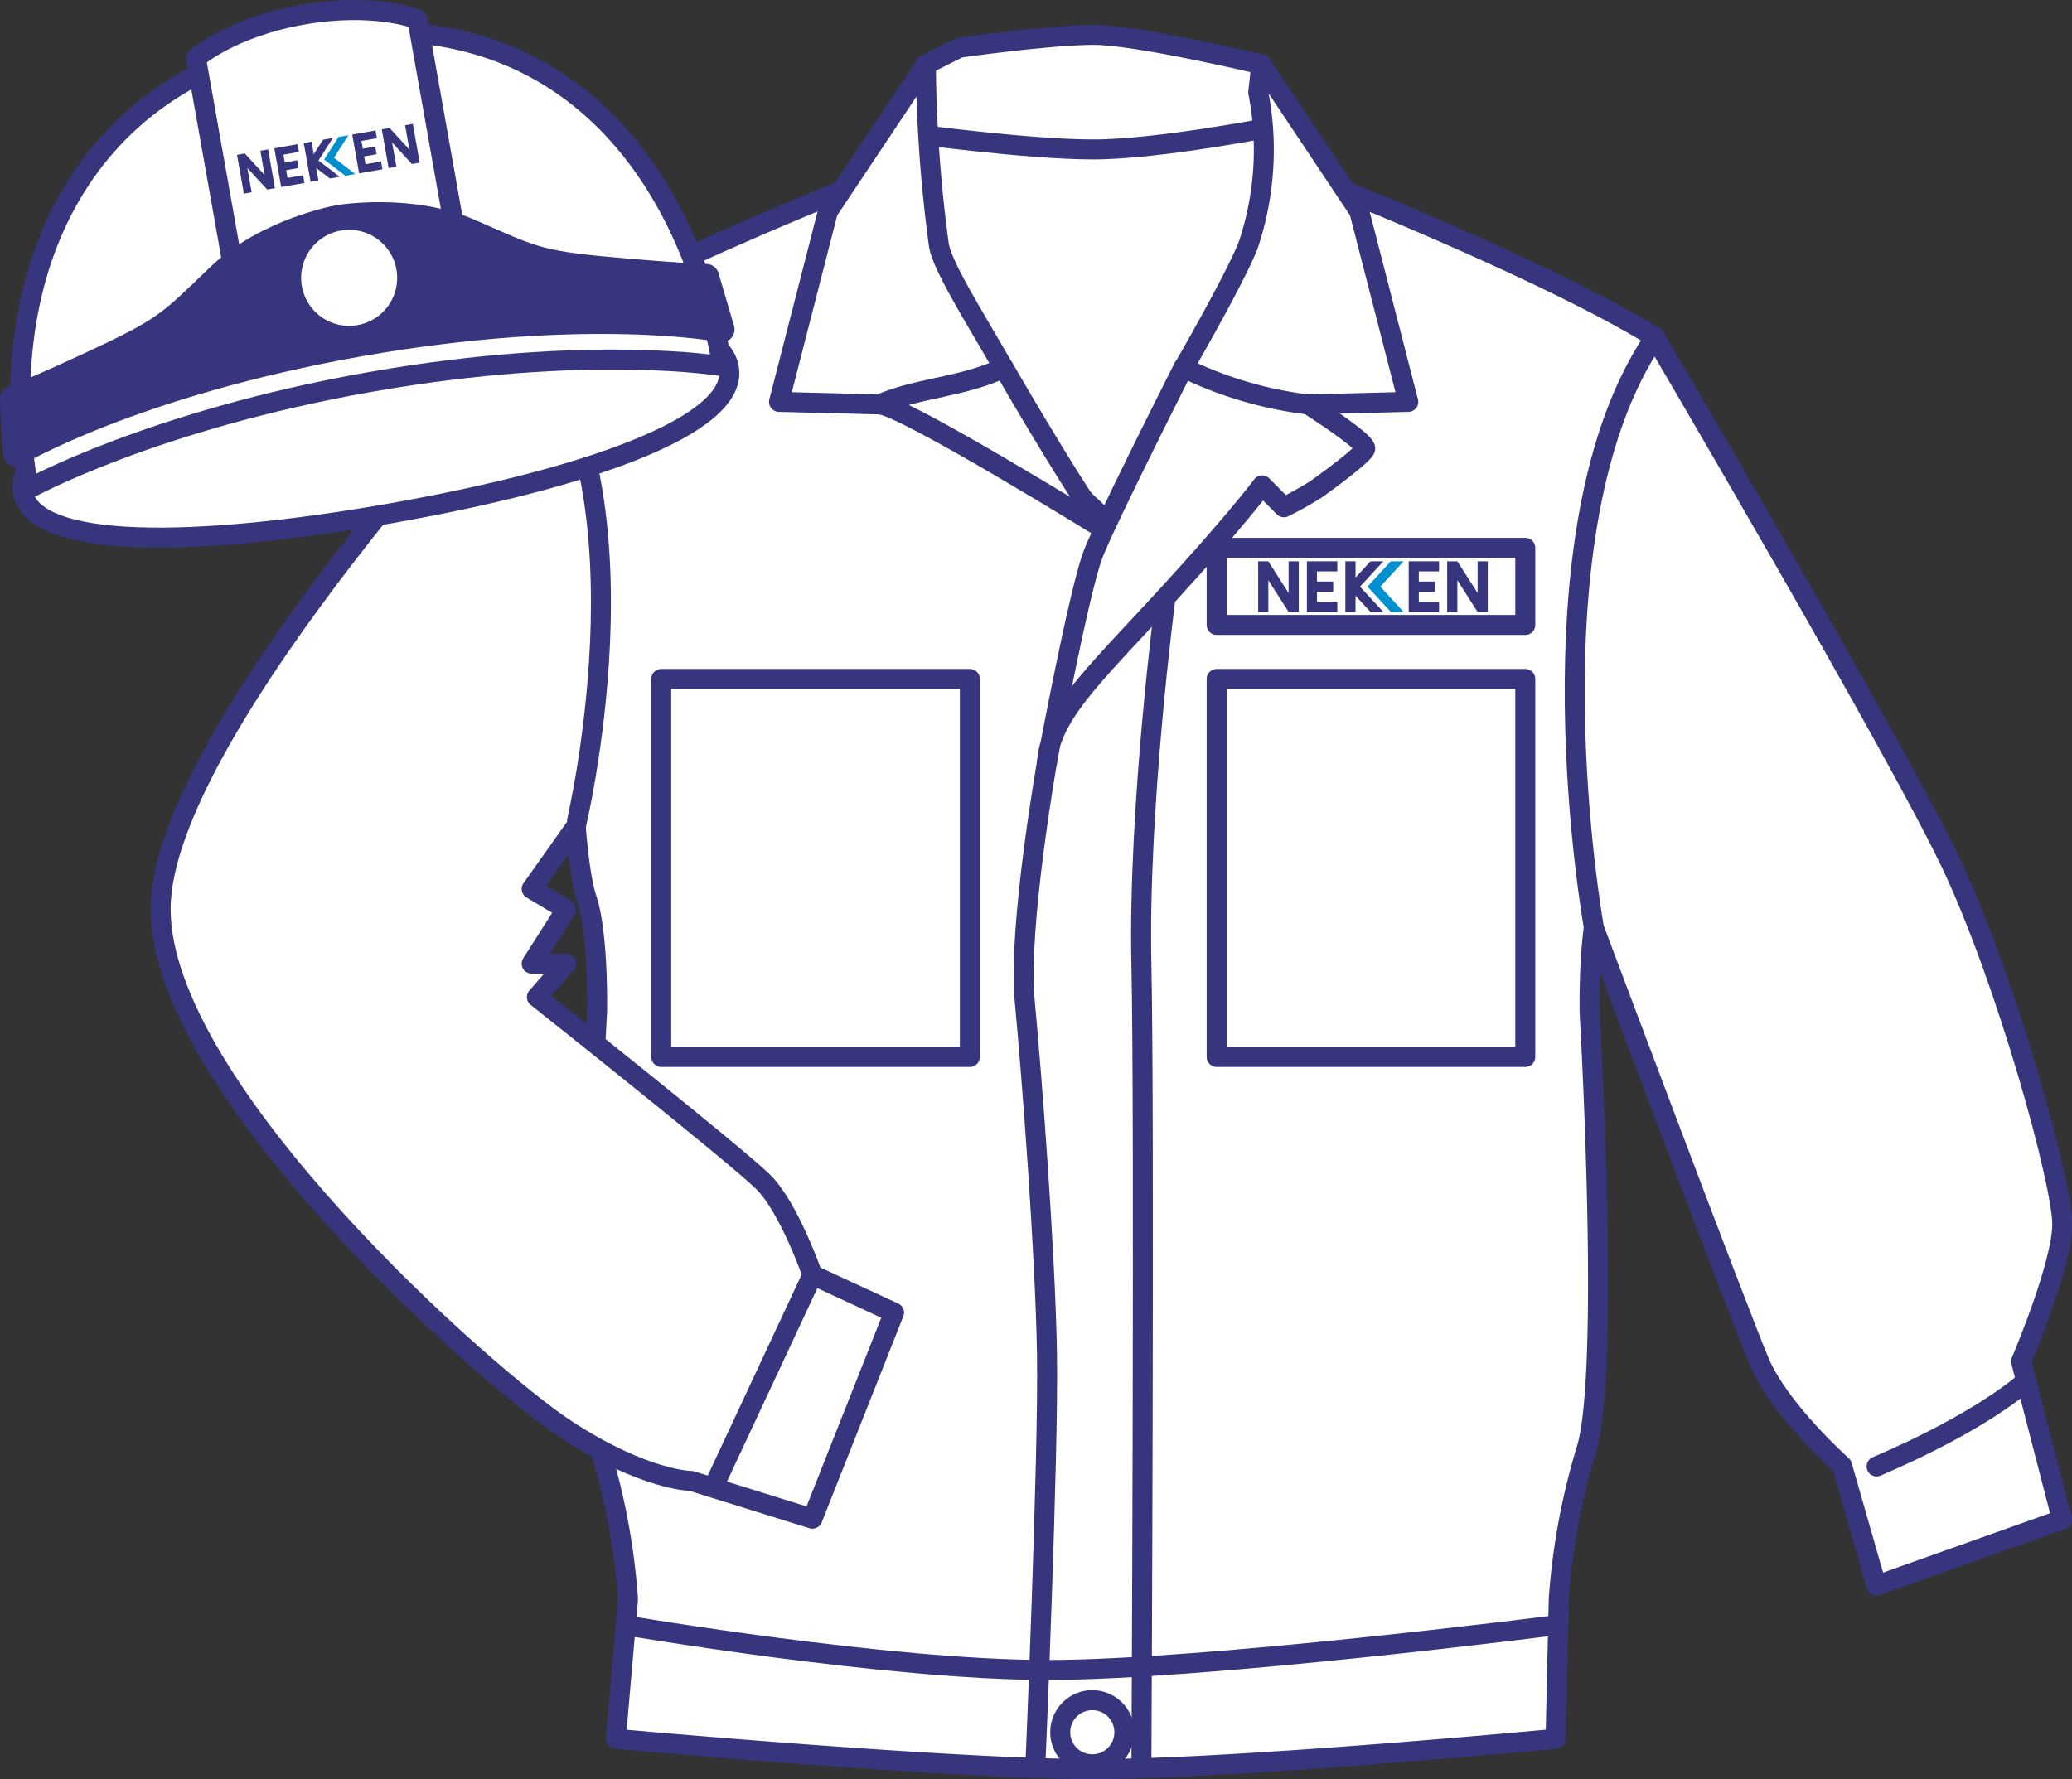 <svg id="レイヤー_1" data-name="レイヤー 1" xmlns="http://www.w3.org/2000/svg" viewBox="0 0 293.45 252.06"><rect x="0" y="0" width="293.45" height="252.06" fill="#333333" stroke="none"/><defs><style>.cls-1,.cls-5{fill:#fff;}.cls-1,.cls-4,.cls-5{stroke:#36357e;stroke-linecap:round;stroke-linejoin:round;}.cls-1{stroke-width:2.83px;}.cls-2,.cls-4{fill:#36357e;}.cls-3{fill:#008fcf;}.cls-4,.cls-5{stroke-width:3.6px;}</style></defs><path class="cls-1" d="M441.94,81.66C427.34,78,423,78,409.1,78s-18.25,0-32.84,3.64c0,0-31.38,12.41-46.71,21.89,0,0,3.92,40.87,4.88,51.08s1.23,23.35,2.92,28.45,1.46,16.06,1.46,16.06-3,51.07.46,62a95.44,95.44,0,0,1,3.92,21.17l-1.72,19.78s47.19,4.29,67.63,4.29,65.46-4.29,65.46-4.29l.45-19.78a95.75,95.75,0,0,1,3.91-21.17c3.43-10.94.46-62,.46-62s-.22-10.95,1.46-16.06,2-18.24,2.93-28.45,4.87-51.08,4.87-51.08C473.32,94.07,441.94,81.66,441.94,81.66Z" transform="translate(-254.25 -55.75)"/><polygon class="cls-1" points="129.31 17.15 180.76 15.7 183.53 31.39 163.34 80.05 126.64 45.43 129.31 17.15"/><path class="cls-1" d="M329.55,103.55S277,159,277,184.54s46.25,66.4,57.42,73.7,17.74,7.3,17.74,7.3l17.15,5.35,11.56-29.19-11.56-5.35s-3.28-9.48-6.93-13.13S330.29,197,330.29,197l4.14-4.74h-4.88l4.88-7.67-4.88-2.91,6.23-8.79S347.07,126.18,329.55,103.55Z" transform="translate(-254.25 -55.75)"/><path class="cls-1" d="M488.64,103.55s34.18,58.13,42,74.66,15.68,45.1,15.68,50.94-5.83,19.46-5.83,19.46L546.28,271,520,280.36l-4.87-17s-8.75-7.78-11.67-14.59S480,187.22,480,187.22,469.87,130.92,488.64,103.55Z" transform="translate(-254.25 -55.75)"/><path class="cls-1" d="M396.4,107.85c-5.74,2.75-12.29,2.85-17.56,5.2,3.45.16,32.08,17.87,32.08,17.87C409.84,130.25,402.64,118.66,396.4,107.85Z" transform="translate(-254.25 -55.75)"/><path class="cls-1" d="M439.46,113s8.5,5.4,8.13,6.35-5.65,4.79-6.93,5.7a51.64,51.64,0,0,1-4.57,2.56l-3.09-3.1s-3.47,4.74-13.68,15.86-16.25,16.6-16.79,23.35c0,0,4.56-24.45,6.57-29.55s12.76-26.35,12.76-26.35Z" transform="translate(-254.25 -55.75)"/><path class="cls-1" d="M385.38,64.88l4.74-2.37s12.78-1.82,19-1.82,23.79,4.19,23.79,4.19L435,73.64s-16.6,3.28-25.9,3.28-25.93-2.27-25.93-2.27Z" transform="translate(-254.25 -55.75)"/><path class="cls-1" d="M413.49,301.14A4.54,4.54,0,1,1,409,296.6,4.54,4.54,0,0,1,413.49,301.14Z" transform="translate(-254.25 -55.75)"/><path class="cls-1" d="M474.44,286s-49.29,6.32-71.91,6.32S342.87,286,342.87,286" transform="translate(-254.25 -55.75)"/><path class="cls-1" d="M402.53,163.75s-4.13,23.47-3.16,33.69,2.92,35.5,3.16,50.09-1.66,58.69-1.66,58.69" transform="translate(-254.25 -55.75)"/><path class="cls-1" d="M419.32,140.4s-3.9,29.56-3.42,51.81,0,114,0,114" transform="translate(-254.25 -55.75)"/><path class="cls-1" d="M541.18,251.41s-5.83,5.51-21.16,12.08" transform="translate(-254.25 -55.75)"/><line class="cls-1" x1="115.08" y1="180.59" x2="101" y2="210.74"/><path class="cls-1" d="M387.21,90.39a201.13,201.13,0,0,1-1.83-25.51l-13.87,20.8-6.93,27,14.23.36,0,0c5.27-2.35,11.82-2.45,17.56-5.2C392.08,100.35,387.64,93.38,387.21,90.39Z" transform="translate(-254.25 -55.75)"/><path class="cls-1" d="M431.06,90.39a42.41,42.41,0,0,0,1.39-21.58l.44-3.93,13.87,20.8,6.94,27-14.24.36,0,0a55,55,0,0,1-17.57-5.2C426.19,100.35,430,93.23,431.06,90.39Z" transform="translate(-254.25 -55.75)"/><rect class="cls-1" x="172.31" y="96.18" width="43.71" height="53.55"/><rect class="cls-1" x="172.31" y="77.6" width="43.71" height="10.93"/><rect class="cls-1" x="93.65" y="96.18" width="43.71" height="53.55"/><polygon class="cls-2" points="183.94 79.51 182.5 79.51 182.5 84.01 179.63 79.51 178.19 79.51 178.19 86.69 179.63 86.69 179.63 82.19 182.5 86.69 182.5 86.69 183.94 86.69 183.94 79.51"/><polygon class="cls-2" points="210.71 79.51 209.27 79.51 209.27 84.01 206.4 79.51 204.96 79.51 204.96 79.94 204.96 86.69 206.4 86.69 206.4 82.19 209.27 86.69 210.71 86.69 210.71 79.51"/><polygon class="cls-2" points="189.4 80.94 189.4 79.51 185.09 79.51 185.09 86.69 189.4 86.69 189.4 85.25 186.52 85.25 186.52 83.82 188.82 83.82 188.82 82.38 186.52 82.38 186.52 80.94 189.4 80.94"/><rect class="cls-2" x="190.54" y="79.51" width="1.44" height="7.18"/><polygon class="cls-2" points="195.92 79.51 194.1 79.51 190.8 83.1 194.1 86.69 195.92 86.69 192.61 83.1 195.92 79.51"/><polygon class="cls-3" points="198.79 79.51 196.98 79.51 193.67 83.1 196.98 86.69 198.79 86.69 195.49 83.1 198.79 79.51"/><polygon class="cls-2" points="203.81 80.94 203.81 79.51 199.51 79.51 199.51 86.69 203.81 86.69 203.81 85.25 200.94 85.25 200.94 83.82 203.24 83.82 203.24 82.38 200.94 82.38 200.94 80.94 203.81 80.94"/><path class="cls-1" d="M357.48,107.84c1.44,8.16-20.3,15.77-47.91,20.63s-50.63,5.16-52.07-3,19.78-18.72,47.39-23.59S356,99.68,357.48,107.84Z" transform="translate(-254.25 -55.75)"/><path class="cls-1" d="M356.57,107.63c-5.12-29-24.12-52.53-58.85-46.41C264.67,67.05,253.17,96,258.29,125c0,0,17.55-9.71,48.45-15.15S356.57,107.63,356.57,107.63Z" transform="translate(-254.25 -55.75)"/><path class="cls-1" d="M319.07,90.65l-31.35,5.53L282,64s4.91-4.36,15.08-6.16,16.27.63,16.27.63Z" transform="translate(-254.25 -55.75)"/><path class="cls-4" d="M340.17,93.92c-9.77-.9-10.76-1.59-19.28-5.33s-18.69-2-18.69-2S292,88.43,285.3,94.86s-7.43,7.43-16.3,11.61-13,5.78-13,5.78l.5,7.77s16.6-9.91,48.79-15.59,51.19-2,51.19-2l-2.19-7.48S349.94,94.82,340.17,93.92Z" transform="translate(-254.25 -55.75)"/><circle class="cls-5" cx="49.45" cy="39.36" r="8.6"/><polygon class="cls-2" points="37.97 21.16 36.87 21.36 37.48 24.8 34.67 21.74 33.57 21.94 34.54 27.44 35.64 27.24 35.03 23.8 37.84 26.85 37.84 26.85 38.94 26.66 37.97 21.16"/><polygon class="cls-2" points="58.47 17.55 57.37 17.74 57.98 21.19 55.17 18.13 54.07 18.32 54.13 18.65 55.04 23.82 56.14 23.63 55.53 20.18 58.34 23.24 59.44 23.05 58.47 17.55"/><polygon class="cls-2" points="42.34 21.52 42.15 20.42 38.85 21.01 39.82 26.5 43.12 25.92 42.92 24.82 40.72 25.21 40.53 24.11 42.29 23.8 42.1 22.7 40.34 23.01 40.14 21.91 42.34 21.52"/><rect class="cls-2" x="297.75" y="75.88" width="1.12" height="5.58" transform="translate(-263.38 -2.76) rotate(-10)"/><polygon class="cls-2" points="47.14 19.54 45.75 19.79 43.71 22.98 46.72 25.29 48.11 25.04 45.1 22.74 47.14 19.54"/><polygon class="cls-3" points="49.34 19.16 47.95 19.4 45.91 22.6 48.92 24.9 50.31 24.66 47.3 22.35 49.34 19.16"/><polygon class="cls-2" points="53.38 19.58 53.19 18.48 49.89 19.06 50.86 24.56 54.16 23.98 53.97 22.88 51.77 23.26 51.57 22.16 53.33 21.85 53.14 20.75 51.38 21.07 51.19 19.96 53.38 19.58"/></svg>